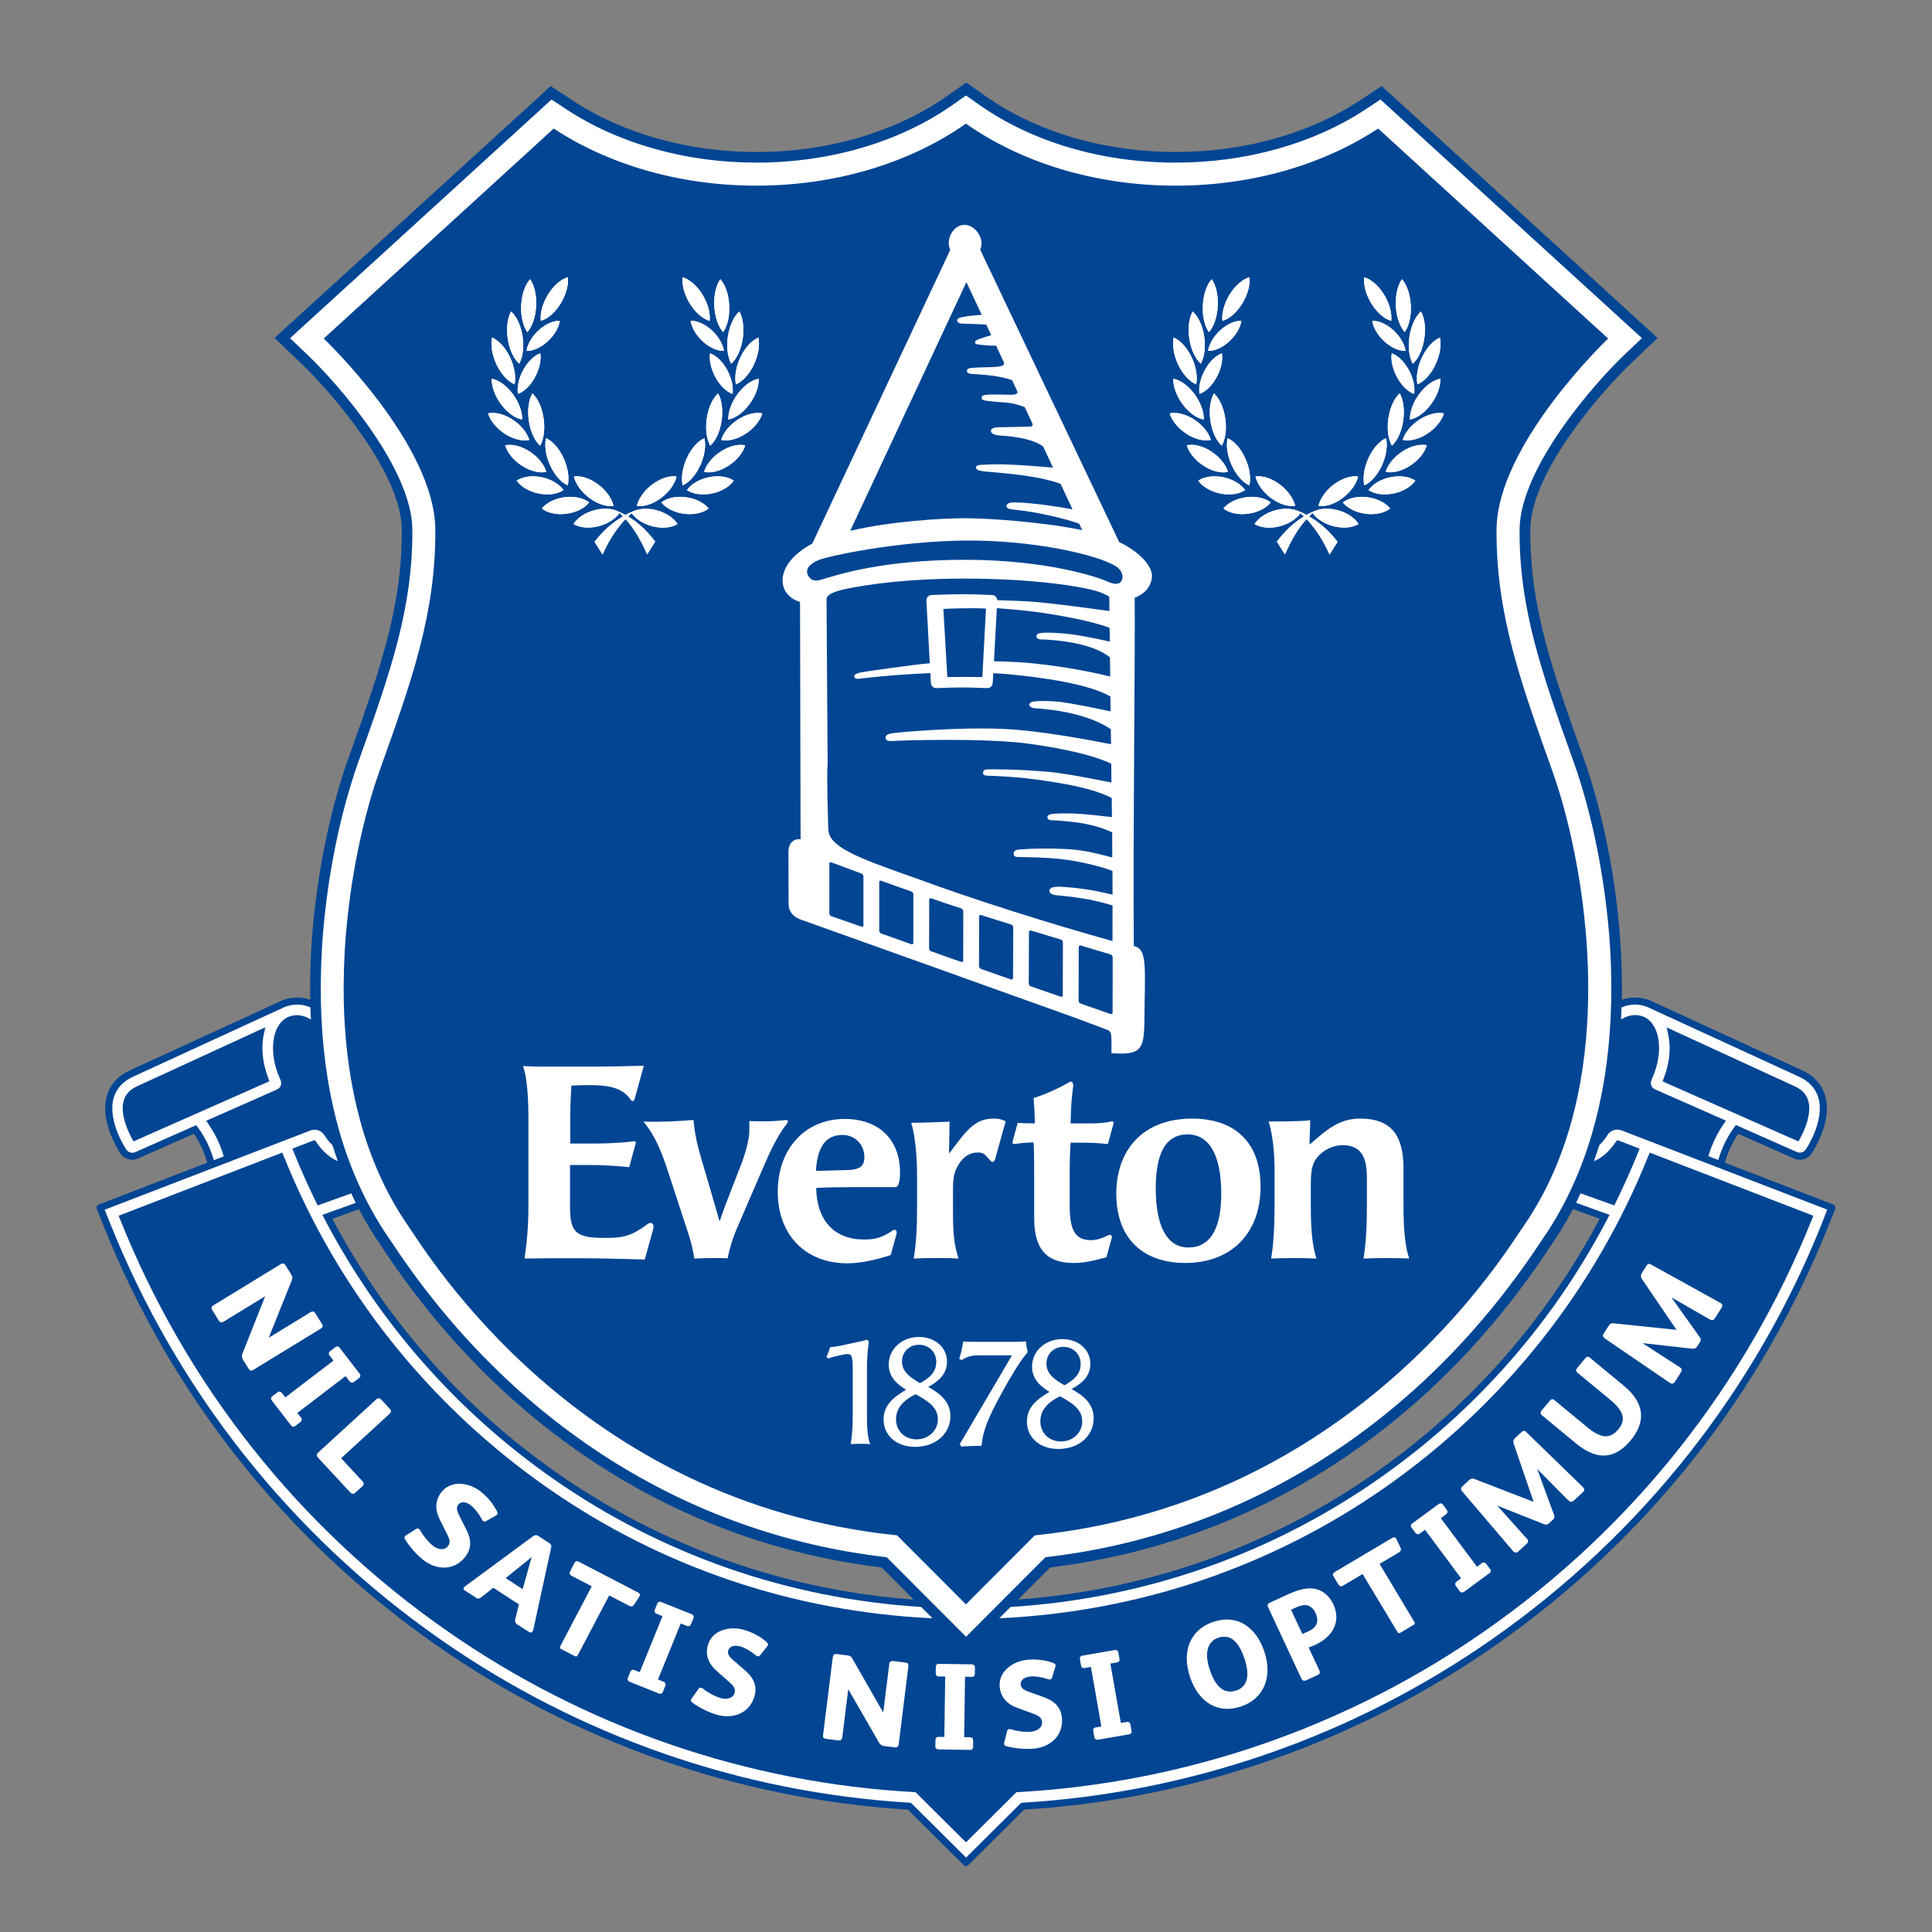 <?xml version="1.0" encoding="utf-8"?>
<!-- Generator: Adobe Illustrator 24.0.2, SVG Export Plug-In . SVG Version: 6.00 Build 0)  -->
<svg version="1.1" id="Layer_1" xmlns="http://www.w3.org/2000/svg" xmlns:xlink="http://www.w3.org/1999/xlink" x="0px" y="0px"
	 viewBox="0 0 283.46 283.46" style="enable-background:new 0 0 283.46 283.46;" xml:space="preserve">
<rect x="0" y="0" width="283.46" height="283.46" fill="#808080" stroke="none"/>
<style type="text/css">
	.st0{fill:#014593;}
	.st1{fill:#FFFFFF;}
</style>
<g>
	<path class="st0" d="M269.25,176.99c-0.05-0.12-0.16-0.22-0.29-0.27l-15.89-6.13c0.3-1.09,0.87-2.65,1.96-4.24l8.2,3.63
		c0.27,0.12,0.55,0.18,0.84,0.18c0.75,0,1.44-0.4,1.8-1.04c0.23-0.35,0.86-1.37,1.38-2.72c0.83-2.13,1.01-4.03,0.53-5.65
		c-0.49-1.67-1.69-2.97-3.46-3.75l-21.87-10.05c-0.04-0.02-0.09-0.04-0.14-0.07l-0.03-0.02c-0.82-0.36-2.41-0.83-4.33-0.18
		c0.01-0.67,0.02-1.35,0.02-2.03c-0.01-1.73-0.06-3.52-0.16-5.29c-0.11-1.84-0.27-3.73-0.47-5.61c-1.23-11.14-3.83-19.26-4.89-22.23
		l-0.35-0.99c-4.28-12.01-7.66-21.49-7.58-32.83c0.06-8.54,10.73-20.55,14.84-24.46l3.84-3.65l-40.48-36.96l-3.19,2.1
		c-7.41,4.88-17,7.57-27,7.57c-10.49,0-20.42-2.91-27.95-8.21l-2.82-1.98l-2.82,1.98c-7.53,5.29-17.46,8.21-27.95,8.21
		c-10,0-19.59-2.69-27-7.57l-3.19-2.1L44.19,46.02l-3.91,3.57l3.83,3.65c4.11,3.91,14.78,15.93,14.84,24.47
		c0.08,11.34-3.3,20.83-7.58,32.83l-0.35,0.99c-1.06,2.97-3.66,11.09-4.89,22.23c-0.21,1.88-0.37,3.77-0.47,5.61
		c-0.1,1.78-0.16,3.56-0.16,5.29c0,0.68,0,1.35,0.02,2.02c-1.92-0.64-3.5-0.17-4.32,0.18l-0.03,0.02c-0.05,0.02-0.1,0.05-0.14,0.07
		L19.15,157c-1.77,0.78-2.97,2.07-3.46,3.75c-0.48,1.62-0.3,3.52,0.53,5.65c0.53,1.35,1.15,2.37,1.38,2.72
		c0.36,0.64,1.05,1.04,1.8,1.04c0.29,0,0.57-0.06,0.84-0.18l8.2-3.63c1.09,1.59,1.66,3.14,1.96,4.24l-15.89,6.13
		c-0.13,0.05-0.23,0.15-0.29,0.27c-0.05,0.13-0.06,0.27-0.01,0.4l0.96,2.4c9.93,24.9,26.81,46.18,48.8,61.55
		c20.43,14.29,44.36,22.64,69.22,24.16l8.18,8.13c0.1,0.1,0.23,0.15,0.36,0.15c0.13,0,0.26-0.05,0.36-0.15l8.18-8.13h0
		c24.86-1.53,48.79-9.88,69.22-24.16c21.99-15.37,38.87-36.65,48.8-61.55l0.96-2.4C269.31,177.26,269.3,177.12,269.25,176.99z
		 M81.78,216.15c-13.9-9.71-25.16-22.48-33.02-37.33l3.91-1.41c0.12,0.24,0.24,0.48,0.37,0.71c0.87,1.6,1.84,3.16,2.86,4.64
		c0.11,0.15,0.25,0.36,0.42,0.63l0.07,0.11c17.59,26.44,43.49,42.94,72.95,46.47l4.71,4.72C115.22,233.3,97.28,226.97,81.78,216.15z
		 M201.69,216.15c-15.51,10.82-33.46,17.16-52.31,18.53l4.72-4.72c29.46-3.53,55.37-20.02,72.95-46.47l0.07-0.11
		c0.17-0.26,0.32-0.47,0.42-0.63c1.03-1.48,1.99-3.04,2.86-4.63c0.13-0.24,0.25-0.48,0.38-0.72l3.92,1.41
		C226.85,193.67,215.59,206.44,201.69,216.15z"/>
	<g>
		<path class="st1" d="M267.34,179.41c-9.86,24.71-26.61,45.84-48.43,61.09c-20.33,14.21-44.15,22.51-68.89,23.99
			c-0.13,0.01-0.24,0.06-0.33,0.15l-7.95,7.9l-7.95-7.9c-0.09-0.09-0.21-0.14-0.33-0.15c-24.74-1.48-48.56-9.78-68.89-23.99
			c-21.83-15.25-38.58-36.38-48.44-61.09l-0.77-1.92l30.14-11.61c0.8-0.31,1.62-0.04,2.08,0.65l0.03,0.05
			c0.19,0.31,0.61,0.9,1.16,1.42c0.25,0.8,0.52,1.58,0.8,2.35c-1.56-0.59-2.7-2.09-3.14-2.76l-0.1-0.16l0,0
			c-0.05-0.07-0.14-0.12-0.23-0.12c-0.04,0-0.07,0.01-0.11,0.02l0,0l-2.13,0.83l-0.96,0.37l0.18,0.44c0.07,0.17,0.14,0.33,0.2,0.5
			c0.89,2.19,1.85,4.34,2.88,6.46c0.15,0.31,0.3,0.62,0.45,0.93l0.98-0.35l3.94-1.42c0.22,0.47,0.45,0.93,0.67,1.39l-3.92,1.41
			l-0.98,0.35c0.16,0.31,0.32,0.61,0.48,0.92c7.94,15.05,19.33,27.99,33.4,37.82c15.97,11.15,34.52,17.58,53.98,18.79l1.66,1.66
			c-20.39-0.94-39.85-7.51-56.54-19.17c-17.41-12.17-30.79-29.01-38.68-48.71l-0.18-0.44l-24.01,9.26l0.18,0.45
			c9.74,24.43,26.3,45.31,47.88,60.38c20.32,14.21,44.13,22.42,68.86,23.75l7.05,7.01l0.35,0.34l7.4-7.35
			c24.74-1.33,48.54-9.54,68.86-23.75c21.58-15.08,38.13-35.96,47.88-60.38l0.18-0.45l-24.01-9.26l-0.18,0.44
			c-7.89,19.7-21.27,36.54-38.68,48.71c-16.7,11.66-36.17,18.23-56.57,19.17l1.66-1.66c19.47-1.2,38.02-7.63,54-18.79
			c14.08-9.83,25.47-22.77,33.4-37.82c0.16-0.31,0.32-0.61,0.48-0.92l-0.98-0.35l-3.93-1.42c0.23-0.46,0.46-0.93,0.67-1.39
			l3.96,1.43l0.98,0.35c0.15-0.31,0.3-0.62,0.45-0.93c1.02-2.12,1.99-4.27,2.88-6.46c0.07-0.17,0.14-0.33,0.2-0.5l0.18-0.44
			l-0.96-0.37l-2.13-0.83h0c-0.03-0.01-0.07-0.02-0.11-0.02c-0.1,0-0.18,0.05-0.23,0.12l0,0l-0.11,0.16
			c-0.44,0.67-1.58,2.18-3.16,2.76c0.28-0.77,0.54-1.55,0.79-2.34c0.56-0.53,0.99-1.13,1.18-1.45l0.03-0.05
			c0.46-0.69,1.28-0.96,2.08-0.65l30.14,11.61L267.34,179.41z"/>
		<g>
			<g>
				<path class="st1" d="M107.63,243.62l1.73,1.5c1.19,1.04,1.79,2.24,1.32,3.81c-0.76,2.49-3.2,3.35-5.59,2.63
					c-1.13-0.34-2.44-0.98-3.45-1.71c-0.25-0.17-0.3-0.32-0.26-0.47c0.03-0.09,0.09-0.18,0.16-0.27l0.9-1.26
					c0.1-0.16,0.24-0.29,0.47-0.22c0.09,0.03,0.17,0.07,0.27,0.16c0.75,0.59,1.67,1.08,2.56,1.35c0.73,0.22,1.77,0.11,2.03-0.73
					c0.2-0.66-0.22-1.14-0.69-1.55l-2.01-1.77c-1.11-0.98-1.64-2.3-1.2-3.76c0.67-2.22,3.28-2.8,5.32-2.19
					c1.25,0.38,2.27,0.92,3.22,1.72c0.24,0.2,0.31,0.36,0.26,0.51c-0.02,0.07-0.08,0.15-0.15,0.24l-0.95,1.19
					c-0.16,0.2-0.29,0.25-0.44,0.21c-0.09-0.03-0.18-0.09-0.29-0.18c-0.62-0.53-1.49-1.05-2.2-1.26c-0.7-0.21-1.56-0.18-1.81,0.63
					C106.66,242.74,107.25,243.3,107.63,243.62z"/>
				<path class="st1" d="M97.38,246.76c0.27,0.11,0.32,0.36,0.23,0.6l-0.36,0.89c-0.08,0.2-0.29,0.33-0.53,0.24l-4.34-1.74
					c-0.25-0.1-0.35-0.35-0.27-0.54l0.37-0.91c0.12-0.3,0.35-0.37,0.6-0.27l0.78,0.31l3.34-8.22l-0.89-0.36
					c-0.27-0.11-0.32-0.36-0.23-0.6l0.36-0.89c0.08-0.2,0.29-0.33,0.53-0.24l4.52,1.81c0.25,0.1,0.35,0.35,0.27,0.54l-0.37,0.91
					c-0.12,0.3-0.35,0.37-0.6,0.27l-0.91-0.37l-3.34,8.22L97.38,246.76z"/>
				<path class="st1" d="M83.87,231.21c-0.32-0.17-0.37-0.39-0.2-0.71l0.62-1.19c0.14-0.27,0.36-0.33,0.65-0.17l7.85,4.08l0.82,0.43
					c0.29,0.15,0.34,0.34,0.23,0.55c-0.01,0.02-0.02,0.03-0.03,0.06l-0.8,1.2c-0.2,0.3-0.45,0.28-0.79,0.1l-2.84-1.48l-4.54,8.64
					c-0.19,0.35-0.27,0.39-0.59,0.22L82.43,242c-0.34-0.18-0.35-0.24-0.17-0.58l4.56-8.68L83.87,231.21z"/>
				<path class="st1" d="M80.55,226.37l-1.57-1.02c-0.29-0.19-0.53-0.13-0.77,0.04l-10,7.37c-0.07,0.04-0.11,0.1-0.15,0.16
					c-0.09,0.14-0.08,0.29,0.08,0.4l1.74,1.12c0.27,0.18,0.51,0.09,0.7-0.07l1.8-1.42l0.53,0.35l2.68,1.74l0.55,0.35l-0.54,2.15
					c-0.08,0.32-0.05,0.57,0.32,0.81l1.71,1.1c0.21,0.14,0.4,0.09,0.52-0.1c0.04-0.06,0.07-0.15,0.1-0.26l2.62-12.05
					C80.94,226.81,80.86,226.57,80.55,226.37z M77.69,229.55l-1,3.61l-2.5-1.62l2.91-2.35c0.32-0.25,0.61-0.49,0.86-0.72l0.03,0.02
					C77.9,228.8,77.8,229.15,77.69,229.55z"/>
				<path class="st1" d="M65.66,225.22l-1.19-2.4c-0.66-1.32-0.64-2.75,0.32-3.93c1.46-1.8,4.1-1.36,5.76-0.03
					c1.02,0.82,1.75,1.71,2.33,2.8c0.15,0.28,0.15,0.45,0.05,0.57c-0.05,0.06-0.13,0.1-0.23,0.16l-1.33,0.75
					c-0.22,0.13-0.36,0.13-0.49,0.03c-0.07-0.06-0.13-0.15-0.2-0.28c-0.37-0.72-0.98-1.53-1.56-2c-0.57-0.46-1.37-0.76-1.91-0.1
					c-0.37,0.45-0.03,1.19,0.2,1.63l1.03,2.04c0.71,1.4,0.81,2.74-0.23,4.02c-1.65,2.03-4.24,1.9-6.18,0.34
					c-0.92-0.74-1.89-1.82-2.55-2.89c-0.17-0.25-0.16-0.41-0.06-0.54c0.06-0.07,0.15-0.13,0.25-0.19l1.31-0.83
					c0.16-0.11,0.33-0.18,0.51-0.03c0.07,0.06,0.13,0.13,0.19,0.25c0.48,0.82,1.13,1.63,1.85,2.21c0.59,0.48,1.6,0.77,2.16,0.08
					C66.15,226.38,65.94,225.77,65.66,225.22z"/>
			</g>
			<g>
				<path class="st1" d="M53.2,217.34c0.23,0.25,0.2,0.51-0.04,0.73L52.14,219c-0.29,0.27-0.55,0.18-0.76-0.04l-4.69-5.06
					c-0.26-0.28-0.33-0.49,0.03-0.82l8.49-7.77c0.24-0.22,0.49-0.22,0.72,0.03l1.24,1.34c0.27,0.29,0.28,0.49-0.03,0.77l-7.09,6.5
					L53.2,217.34z"/>
				<path class="st1" d="M44.18,208.02c0.18,0.23,0.09,0.48-0.11,0.63l-0.76,0.58c-0.17,0.13-0.42,0.14-0.58-0.06l-2.85-3.69
					c-0.17-0.22-0.12-0.48,0.04-0.6l0.78-0.59c0.26-0.2,0.49-0.14,0.65,0.07l0.51,0.66l7.07-5.4l-0.59-0.76
					c-0.18-0.23-0.09-0.48,0.11-0.63l0.77-0.59c0.17-0.13,0.42-0.14,0.58,0.06l2.97,3.85c0.17,0.22,0.12,0.48-0.04,0.6l-0.78,0.59
					c-0.26,0.2-0.49,0.14-0.65-0.07l-0.6-0.77l-7.07,5.4L44.18,208.02z"/>
				<path class="st1" d="M38.86,190.21l-6.03,3.69c-0.34,0.21-0.56,0.13-0.75-0.18l-0.89-1.43c-0.22-0.35-0.24-0.56,0.13-0.78
					l9.83-6.01c0.4-0.25,0.6-0.11,0.79,0.22l0.8,1.29c0.19,0.31,0.19,0.52,0.07,0.83l-3.36,8.38l0.02,0.03l6.08-3.72
					c0.34-0.21,0.55-0.11,0.75,0.2l0.93,1.5c0.25,0.4,0.05,0.56-0.21,0.73l-9.8,5.99c-0.4,0.25-0.59,0.13-0.76-0.15l-0.81-1.31
					c-0.17-0.28-0.21-0.57-0.08-0.89l3.31-8.35L38.86,190.21z"/>
			</g>
			<g>
				<path class="st1" d="M142.35,254.89c0.29,0.01,0.43,0.22,0.43,0.48l-0.01,0.96c0,0.22-0.15,0.41-0.41,0.41l-4.68-0.07
					c-0.27,0-0.45-0.21-0.45-0.4l0.02-0.98c0.01-0.33,0.19-0.47,0.46-0.46l0.84,0.01l0.13-8.86l-0.96-0.01
					c-0.29,0-0.43-0.22-0.43-0.48l0.01-0.96c0-0.22,0.15-0.41,0.41-0.41l4.88,0.07c0.27,0,0.45,0.21,0.45,0.4l-0.01,0.98
					c0,0.33-0.19,0.47-0.46,0.46l-0.98-0.02l-0.13,8.86L142.35,254.89z"/>
				<path class="st1" d="M133.27,244.53l-1.41,11.35c-0.06,0.47-0.27,0.53-0.59,0.49l-1.54-0.19c-0.33-0.04-0.58-0.2-0.75-0.49
					l-4.49-7.79l-0.04,0l-0.87,6.98c-0.05,0.39-0.25,0.52-0.61,0.47l-1.68-0.21c-0.42-0.05-0.59-0.16-0.53-0.59l1.42-11.38
					c0.06-0.47,0.29-0.53,0.67-0.48l1.52,0.19c0.36,0.05,0.53,0.17,0.69,0.47l4.49,7.85l0.04,0l0.88-7.04
					c0.05-0.39,0.26-0.5,0.62-0.45l1.75,0.22C133.3,243.97,133.3,244.23,133.27,244.53z"/>
				<path class="st1" d="M149.76,247.21c0.05,0.58,0.8,0.88,1.27,1.04l2.16,0.77c1.49,0.54,2.49,1.44,2.62,3.08
					c0.21,2.6-1.76,4.28-4.24,4.47c-1.18,0.09-2.63-0.03-3.84-0.35c-0.3-0.07-0.4-0.19-0.41-0.35c-0.01-0.09,0.02-0.2,0.05-0.31
					l0.37-1.5c0.04-0.18,0.12-0.35,0.35-0.37c0.09-0.01,0.18,0,0.31,0.05c0.92,0.27,1.95,0.41,2.87,0.33
					c0.76-0.06,1.69-0.53,1.62-1.42c-0.05-0.68-0.63-0.98-1.21-1.19l-2.52-0.92c-1.39-0.51-2.37-1.56-2.49-3.07
					c-0.18-2.31,2.03-3.79,4.15-3.96c1.31-0.1,2.45,0.04,3.63,0.44c0.3,0.1,0.42,0.22,0.43,0.38c0.01,0.07-0.02,0.16-0.05,0.28
					l-0.45,1.45c-0.07,0.24-0.17,0.34-0.34,0.35c-0.09,0.01-0.2-0.02-0.33-0.06c-0.77-0.27-1.77-0.44-2.51-0.38
					C150.48,246.03,149.69,246.36,149.76,247.21z"/>
				<path class="st1" d="M164.45,252.79l0.9-0.15c0.29-0.05,0.47,0.14,0.51,0.39l0.16,0.94c0.04,0.21-0.07,0.44-0.32,0.48l-4.61,0.8
					c-0.27,0.05-0.48-0.12-0.52-0.31l-0.17-0.96c-0.06-0.32,0.1-0.49,0.37-0.54l0.82-0.14l-1.53-8.73l-0.95,0.16
					c-0.29,0.05-0.47-0.14-0.51-0.39l-0.16-0.94c-0.04-0.21,0.07-0.43,0.32-0.48l4.8-0.83c0.27-0.05,0.48,0.12,0.52,0.32l0.17,0.96
					c0.06,0.32-0.1,0.49-0.37,0.54l-0.97,0.17L164.45,252.79z"/>
			</g>
			<g>
				<path class="st1" d="M185.49,242.28c-1.18-3.48-3.89-5.53-7.49-4.32c-3.43,1.15-4.65,4.42-3.4,8.09
					c1.25,3.69,4.03,5.48,7.49,4.32C185.33,249.29,186.8,246.14,185.49,242.28z M181.39,248.03c-1.64,0.55-2.97-0.32-3.89-3.03
					c-0.86-2.54-0.29-4.2,1.21-4.7c1.64-0.55,2.93,0.26,3.87,3.02C183.48,245.97,182.91,247.52,181.39,248.03z"/>
				<path class="st1" d="M207.43,237.83c0.21,0.34,0.2,0.43-0.12,0.62l-1.76,1.05c-0.33,0.2-0.39,0.17-0.58-0.16l-5.05-8.4
					l-2.86,1.7c-0.31,0.19-0.53,0.1-0.72-0.21l-0.69-1.15c-0.16-0.26-0.09-0.47,0.19-0.64l7.61-4.52l0.8-0.47
					c0.28-0.17,0.47-0.11,0.59,0.09c0.01,0.02,0.02,0.03,0.04,0.06l0.61,1.3c0.16,0.33,0,0.53-0.33,0.72l-2.75,1.63L207.43,237.83z"
					/>
				<path class="st1" d="M216.7,229.87l0.73-0.54c0.23-0.17,0.48-0.08,0.63,0.12l0.57,0.77c0.13,0.18,0.13,0.42-0.07,0.57
					l-3.76,2.76c-0.22,0.16-0.48,0.11-0.6-0.05l-0.58-0.79c-0.19-0.26-0.13-0.49,0.08-0.65l0.67-0.49l-5.3-7.13l-0.78,0.57
					c-0.23,0.17-0.48,0.08-0.63-0.12l-0.57-0.77c-0.13-0.17-0.13-0.42,0.07-0.57l3.92-2.88c0.22-0.16,0.48-0.11,0.6,0.05l0.58,0.79
					c0.19,0.26,0.14,0.49-0.08,0.65l-0.79,0.58L216.7,229.87z"/>
				<path class="st1" d="M222.09,211.83c-0.1-0.32-0.08-0.59,0.21-0.86l0.94-0.86c0.27-0.25,0.45-0.24,0.68-0.01l8.32,8.08
					c0.01,0.01,0.02,0.03,0.04,0.04c0.23,0.25,0.22,0.48-0.02,0.7l-1.34,1.23c-0.35,0.32-0.59,0.22-0.95-0.14l-4.38-4.43l-0.03,0.02
					l2.45,6.67c0.14,0.36-0.01,0.55-0.18,0.71l-0.49,0.45c-0.25,0.23-0.44,0.33-0.82,0.19l-6.77-2.68l-0.03,0.02l4.28,4.77
					c0.35,0.37,0.21,0.57-0.07,0.83l-1.1,1.01c-0.31,0.28-0.55,0.31-0.81,0.03c-0.01-0.01-0.02-0.03-0.04-0.04l-7.42-8.71
					c-0.28-0.33-0.23-0.57,0.02-0.8l0.96-0.88c0.31-0.28,0.53-0.29,0.88-0.14l8.54,3.3l0.03-0.03L222.09,211.83z"/>
				<path class="st1" d="M236.28,205.4l-4.84-4c-0.28-0.23-0.22-0.47-0.02-0.72l1.15-1.38c0.22-0.26,0.41-0.35,0.7-0.1l4.98,4.12
					c3.15,2.6,3.21,5.36,0.98,8.03c-2.4,2.87-5.04,2.87-8.01,0.42l-5-4.13c-0.28-0.23-0.21-0.48,0-0.73l1.15-1.38
					c0.22-0.26,0.41-0.35,0.7-0.1l4.83,3.99c2.2,1.81,3.46,1.58,4.54,0.29C238.46,208.48,238.45,207.19,236.28,205.4z"/>
				<path class="st1" d="M240.91,187.67c-0.18-0.29-0.23-0.55-0.02-0.89l0.68-1.07c0.19-0.31,0.37-0.35,0.65-0.19l10.16,5.62
					c0.02,0.01,0.03,0.02,0.05,0.03c0.29,0.18,0.35,0.41,0.17,0.68l-0.97,1.53c-0.25,0.4-0.51,0.37-0.95,0.11l-5.4-3.12l-0.02,0.03
					l4.13,5.79c0.23,0.31,0.14,0.53,0.01,0.73l-0.36,0.57c-0.18,0.29-0.34,0.43-0.74,0.39l-7.24-0.81l-0.02,0.03l5.39,3.48
					c0.43,0.27,0.35,0.5,0.15,0.82l-0.79,1.26c-0.22,0.35-0.45,0.44-0.78,0.24c-0.02-0.01-0.03-0.02-0.05-0.03l-9.46-6.46
					c-0.36-0.25-0.38-0.49-0.19-0.78l0.7-1.1c0.22-0.35,0.43-0.41,0.81-0.37l9.11,0.95l0.02-0.03L240.91,187.67z"/>
				<path class="st1" d="M195.61,235.33c-0.41-0.87-1.12-1.64-2.03-2.02c-1.27-0.53-2.74-0.25-4.66,0.63l-2.58,1.19
					c-0.38,0.17-0.45,0.33-0.26,0.74l4.84,10.37c0.18,0.39,0.42,0.42,0.72,0.29l1.65-0.76c0.38-0.18,0.42-0.39,0.29-0.67l-1.58-3.38
					c0.19-0.07,0.72-0.27,0.93-0.37C195.48,240.18,196.84,237.97,195.61,235.33z M191.98,239.34c-0.13,0.06-0.68,0.31-0.9,0.4
					l-1.66-3.56l0.81-0.37c1.24-0.57,2.21-0.38,2.79,0.86C193.57,237.85,193.22,238.77,191.98,239.34z"/>
			</g>
		</g>
		<path class="st1" d="M45.54,147.79c-0.71-0.29-1.37-0.4-1.95-0.4c-0.85,0-1.54,0.23-1.97,0.42c-0.06,0.03-0.1,0.05-0.14,0.07
			l-21.89,10.06c-1.49,0.66-2.49,1.73-2.9,3.1c-0.51,1.74-0.01,3.67,0.5,4.99c0.5,1.3,1.12,2.29,1.3,2.56
			c0.28,0.48,0.86,0.67,1.34,0.46l8.96-3.97l0.25,0.34c1.3,1.77,1.98,3.54,2.33,4.8l1.46-0.56c-0.37-1.28-1.03-2.97-2.23-4.71
			l-0.35-0.51l10.39-4.59c0.5-0.22,0.75-0.8,0.56-1.29l-0.17-0.41c-0.86-1.95-1.17-3.99-0.86-5.74c0.26-1.5,0.98-2.64,1.96-3.13
			l0.13-0.06c0.42-0.18,0.86-0.27,1.3-0.27c0.68,0,1.37,0.22,2.06,0.63C45.58,148.98,45.56,148.39,45.54,147.79z M19.59,167.46
			l-0.23-0.42c-0.56-1.02-1.79-3.59-1.2-5.58c0.28-0.95,0.95-1.65,2.05-2.13l18.72-8.61l-0.22,1.01c-0.03,0.13-0.06,0.26-0.08,0.4
			c-0.32,1.83-0.06,3.98,0.73,6.06l0.17,0.45L19.59,167.46z"/>
		<path class="st1" d="M266.78,161.04c-0.4-1.37-1.4-2.44-2.9-3.1l-21.89-10.06c-0.04-0.02-0.08-0.04-0.14-0.07
			c-0.43-0.19-1.13-0.42-1.97-0.42c-0.59,0-1.25,0.11-1.97,0.41c-0.02,0.59-0.04,1.19-0.07,1.77c0.69-0.42,1.39-0.64,2.07-0.64
			c0.44,0,0.88,0.09,1.3,0.27l0.13,0.06c0.98,0.49,1.7,1.63,1.96,3.13c0.31,1.75,0,3.79-0.86,5.74l-0.17,0.41
			c-0.19,0.5,0.06,1.08,0.56,1.29l10.4,4.59l-0.35,0.51c-1.2,1.74-1.86,3.43-2.23,4.71l1.46,0.56c0.35-1.26,1.03-3.03,2.33-4.8
			l0.25-0.34l8.96,3.97c0.48,0.21,1.06,0.02,1.34-0.46c0.18-0.27,0.8-1.26,1.3-2.56C266.79,164.71,267.3,162.78,266.78,161.04z
			 M264.1,167.05l-0.23,0.42l-19.94-8.81l0.17-0.45c0.8-2.07,1.06-4.22,0.73-6.06c-0.02-0.13-0.05-0.27-0.08-0.4l-0.22-1.01
			l18.72,8.61c1.1,0.48,1.77,1.18,2.05,2.13C265.88,163.46,264.65,166.03,264.1,167.05z"/>
		<path class="st1" d="M202.54,14.6l-2.18,1.44c-7.66,5.05-17.56,7.82-27.86,7.82c-10.81,0-21.05-3.01-28.84-8.49l-1.93-1.36
			l-1.93,1.36c-7.79,5.47-18.03,8.49-28.84,8.49c-10.3,0-20.2-2.78-27.86-7.82l-2.18-1.44L45.23,47.18l-2.67,2.44l2.62,2.5
			c4.24,4.04,15.26,16.5,15.32,25.58c0.08,11.62-3.34,21.22-7.67,33.37l-0.35,0.99c-1.04,2.92-3.59,10.9-4.8,21.87
			c-0.21,1.86-0.36,3.72-0.46,5.53c-0.1,1.75-0.15,3.5-0.16,5.21c-0.05,12.68,2.43,23.68,7.36,32.7c0.85,1.55,1.78,3.06,2.78,4.49
			c0.11,0.16,0.26,0.38,0.44,0.65l0.07,0.11c17.39,26.14,42.99,42.41,72.11,45.82l0.27,0.03l11.65,11.67l11.65-11.67l0.27-0.03
			c29.12-3.41,54.73-19.68,72.11-45.82l0.07-0.11c0.18-0.27,0.33-0.49,0.44-0.66c1-1.43,1.93-2.94,2.77-4.49
			c4.93-9.02,7.4-20.02,7.36-32.7c-0.01-1.71-0.06-3.46-0.16-5.21c-0.1-1.82-0.26-3.68-0.47-5.53c-1.21-10.98-3.76-18.95-4.81-21.87
			l-0.35-0.99c-4.33-12.15-7.76-21.75-7.67-33.37c0.07-9.08,11.08-21.55,15.32-25.58l2.63-2.5L202.54,14.6z M219.57,77.68
			c-0.09,12.54,3.65,22.7,8.22,35.52c1.72,4.82,3.67,12.39,4.63,21.11c0.19,1.74,0.35,3.53,0.45,5.35c0.09,1.65,0.15,3.33,0.15,5.03
			c0.04,10.42-1.72,21.5-6.94,31.07c-0.78,1.43-1.64,2.83-2.58,4.18c-2.73,3.93-24.79,40.54-71.67,45.32l-0.16,0.17v-0.01
			l-9.95,9.97l-9.94-9.96l-0.17-0.17c-46.88-4.77-68.94-41.39-71.67-45.32c-0.94-1.35-1.8-2.75-2.58-4.18
			c-5.23-9.57-6.98-20.65-6.94-31.07c0.01-1.7,0.06-3.38,0.15-5.03c0.1-1.82,0.26-3.61,0.45-5.35c0.96-8.72,2.91-16.29,4.63-21.11
			c4.57-12.82,8.31-22.98,8.22-35.52C63.78,65.13,47.5,49.67,47.5,49.67l33.74-30.81c7.92,5.21,18.32,8.38,29.71,8.38
			c11.91,0,22.73-3.45,30.77-9.1c8.04,5.65,18.86,9.1,30.77,9.1c11.39,0,21.79-3.16,29.71-8.38l33.74,30.81
			C235.95,49.67,219.67,65.13,219.57,77.68z"/>
		<g>
			<path class="st1" d="M109.34,65.34c-0.97-0.23-2.3,0.07-3.57,0.89c-1.27,0.82-2.16,1.96-2.47,3c0.97,0.23,2.31-0.07,3.57-0.89
				C108.14,67.52,109.04,66.38,109.34,65.34z"/>
			<path class="st1" d="M104.12,47.08c0.12-1.1-0.25-2.55-1.08-3.89c-0.83-1.34-1.93-2.24-2.89-2.5c-0.12,1.1,0.25,2.55,1.08,3.89
				C102.06,45.92,103.16,46.82,104.12,47.08z"/>
			<path class="st1" d="M104.18,51.84c-0.16,0.98,0.12,2.3,0.81,3.55c0.69,1.25,1.63,2.11,2.48,2.4c0.16-0.98-0.12-2.3-0.8-3.55
				C105.98,52.99,105.04,52.13,104.18,51.84z"/>
			<path class="st1" d="M106.1,48.73c0.62-0.87,0.98-2.33,0.89-3.95c-0.08-1.63-0.6-3.03-1.3-3.81c-0.62,0.87-0.98,2.33-0.89,3.96
				C104.88,46.55,105.39,47.95,106.1,48.73z"/>
			<path class="st1" d="M107.97,56.39c0.93-0.38,1.93-1.41,2.62-2.85c0.69-1.44,0.91-2.93,0.68-4.01c-0.93,0.38-1.92,1.41-2.62,2.85
				C107.96,53.82,107.74,55.31,107.97,56.39z"/>
			<path class="st1" d="M103.15,50.13c1.02,0.92,2.17,1.39,3.06,1.34c-0.15-0.98-0.8-2.13-1.82-3.05c-1.02-0.92-2.17-1.39-3.06-1.34
				C101.48,48.06,102.13,49.21,103.15,50.13z"/>
			<path class="st1" d="M107.28,53.36c0.78-0.69,1.43-2.01,1.68-3.62c0.25-1.61,0.04-3.1-0.49-4.04c-0.78,0.69-1.43,2.02-1.68,3.62
				C106.55,50.93,106.76,52.42,107.28,53.36z"/>
			<path class="st1" d="M111.85,60.65c-0.97-0.22-2.31,0.07-3.57,0.89c-1.27,0.82-2.17,1.95-2.47,3c0.97,0.22,2.3-0.07,3.57-0.89
				C110.65,62.84,111.54,61.7,111.85,60.65z"/>
			<path class="st1" d="M109.93,59.34c0.94-1.26,1.43-2.67,1.39-3.77c-0.98,0.16-2.14,0.95-3.08,2.21
				c-0.94,1.26-1.42,2.67-1.39,3.77C107.84,61.39,108.99,60.6,109.93,59.34z"/>
			<path class="st1" d="M104.21,65.39c0.77-0.69,1.42-2.03,1.66-3.64c0.24-1.61,0.02-3.1-0.51-4.04c-0.77,0.69-1.41,2.03-1.66,3.64
				C103.46,62.96,103.68,64.46,104.21,65.39z"/>
			<path class="st1" d="M104.03,70.01c-1.44,0.29-2.63,1.02-3.25,1.89c0.85,0.58,2.19,0.8,3.63,0.51c1.44-0.29,2.63-1.02,3.24-1.89
				C106.81,69.94,105.46,69.72,104.03,70.01z"/>
			<path class="st1" d="M77.66,64.55c-0.31-1.05-1.21-2.19-2.47-3c-1.27-0.82-2.6-1.11-3.57-0.89c0.31,1.05,1.21,2.19,2.48,3
				C75.35,64.48,76.69,64.77,77.66,64.55z"/>
			<path class="st1" d="M80.16,69.23c-0.31-1.05-1.21-2.19-2.48-3c-1.27-0.82-2.6-1.11-3.57-0.89c0.31,1.05,1.2,2.19,2.47,3.01
				C77.86,69.15,79.19,69.45,80.16,69.23z"/>
			<path class="st1" d="M82.68,71.9c-0.61-0.87-1.8-1.6-3.24-1.89c-1.44-0.29-2.79-0.06-3.63,0.51c0.61,0.87,1.8,1.6,3.24,1.89
				C80.49,72.7,81.84,72.48,82.68,71.9z"/>
			<path class="st1" d="M102.73,68.31c0.67-1.45,0.87-2.95,0.62-4.02c-0.93,0.4-1.9,1.45-2.57,2.9c-0.67,1.45-0.87,2.95-0.62,4.02
				C101.09,70.81,102.06,69.76,102.73,68.31z"/>
			<path class="st1" d="M79.5,74.61c0.81,0.64,2.14,0.96,3.59,0.77c1.46-0.19,2.69-0.83,3.35-1.66c-0.81-0.64-2.14-0.96-3.6-0.77
				C81.39,73.14,80.16,73.78,79.5,74.61z"/>
			<path class="st1" d="M86.5,73.08c1.22,0.9,2.54,1.29,3.52,1.13c-0.25-1.07-1.08-2.27-2.3-3.17c-1.22-0.9-2.54-1.29-3.52-1.13
				C84.45,70.98,85.28,72.18,86.5,73.08z"/>
			<path class="st1" d="M80.11,64.29c-0.25,1.07-0.05,2.57,0.62,4.02c0.67,1.45,1.65,2.51,2.57,2.9c0.25-1.07,0.05-2.57-0.62-4.02
				C82.01,65.74,81.04,64.69,80.11,64.29z"/>
			<path class="st1" d="M82.23,44.57c0.83-1.34,1.21-2.8,1.08-3.89c-0.96,0.26-2.06,1.16-2.89,2.5c-0.83,1.34-1.2,2.8-1.08,3.89
				C80.31,46.82,81.4,45.92,82.23,44.57z"/>
			<path class="st1" d="M80.31,50.13c1.02-0.92,1.68-2.07,1.82-3.05c-0.89-0.05-2.04,0.42-3.06,1.34c-1.03,0.92-1.68,2.07-1.82,3.05
				C78.14,51.52,79.28,51.05,80.31,50.13z"/>
			<path class="st1" d="M100.37,75.38c1.46,0.19,2.78-0.14,3.6-0.77c-0.66-0.83-1.89-1.47-3.35-1.66c-1.46-0.19-2.78,0.13-3.59,0.77
				C97.68,74.55,98.91,75.19,100.37,75.38z"/>
			<path class="st1" d="M87.3,74.83c-1.43,0.36-2.59,1.15-3.17,2.05c0.87,0.54,2.22,0.7,3.65,0.34c1.38-0.35,2.51-1.09,3.1-1.95
				c0.18,0.16,0.35,0.33,0.52,0.5c-1.59,0.92-2.98,2.16-4.18,3.73c0.47,0.75,0.71,1.12,1.18,1.87c0.91-2.07,2.03-3.79,3.37-5.21
				c1.28,1.41,2.25,3.1,3.17,5.18c0.47-0.75,0.71-1.12,1.18-1.87c-1.2-1.58-2.45-2.78-3.98-3.69c0.17-0.17,0.34-0.33,0.52-0.49
				c0.6,0.85,1.72,1.59,3.09,1.94c1.43,0.36,2.78,0.2,3.65-0.34c-0.58-0.9-1.74-1.69-3.17-2.05c-1.19-0.3-2.33-0.23-3.18,0.11
				c-0.81,0.32-1.3,0.61-1.3,0.61c-0.36-0.2-0.75-0.38-1.14-0.55c-0.02-0.01-0.05-0.02-0.07-0.03c-0.01,0-0.02-0.01-0.03-0.01
				c0,0,0,0,0,0C89.68,74.6,88.52,74.52,87.3,74.83z"/>
			<path class="st1" d="M75.49,56.39c0.23-1.08,0.01-2.57-0.68-4.01c-0.69-1.44-1.69-2.47-2.62-2.85c-0.23,1.07-0.01,2.57,0.68,4.01
				C73.57,54.97,74.56,56.01,75.49,56.39z"/>
			<path class="st1" d="M96.96,73.08c1.22-0.9,2.05-2.1,2.3-3.17c-0.98-0.16-2.3,0.23-3.52,1.13c-1.22,0.9-2.05,2.1-2.3,3.17
				C94.43,74.37,95.74,73.99,96.96,73.08z"/>
			<path class="st1" d="M79.25,65.39c0.53-0.93,0.75-2.43,0.51-4.04c-0.24-1.61-0.88-2.94-1.65-3.64c-0.53,0.93-0.75,2.43-0.51,4.04
				C77.83,63.36,78.48,64.7,79.25,65.39z"/>
			<path class="st1" d="M72.14,55.57c-0.04,1.1,0.45,2.52,1.39,3.77c0.94,1.25,2.1,2.05,3.08,2.21c0.04-1.11-0.45-2.52-1.39-3.77
				C74.28,56.53,73.12,55.73,72.14,55.57z"/>
			<path class="st1" d="M78.47,55.39c0.69-1.25,0.96-2.57,0.8-3.55c-0.85,0.29-1.79,1.15-2.48,2.4c-0.69,1.25-0.96,2.57-0.8,3.55
				C76.84,57.5,77.78,56.64,78.47,55.39z"/>
			<path class="st1" d="M78.66,44.92c0.09-1.63-0.27-3.09-0.89-3.96c-0.7,0.78-1.22,2.18-1.3,3.81c-0.09,1.63,0.28,3.09,0.89,3.95
				C78.07,47.95,78.58,46.55,78.66,44.92z"/>
			<path class="st1" d="M76.18,53.36c0.53-0.94,0.74-2.43,0.49-4.04c-0.25-1.61-0.9-2.94-1.68-3.62c-0.52,0.94-0.74,2.43-0.48,4.04
				C74.75,51.35,75.4,52.67,76.18,53.36z"/>
			<path class="st1" d="M106.87,68.34c-1.27,0.81-2.6,1.11-3.57,0.89c0.31-1.05,1.2-2.19,2.47-3c1.27-0.82,2.6-1.11,3.57-0.89
				C109.04,66.38,108.14,67.52,106.87,68.34z"/>
			<path class="st1" d="M107.66,70.52c-0.61,0.87-1.8,1.6-3.24,1.89c-1.44,0.29-2.78,0.06-3.63-0.51c0.61-0.87,1.8-1.6,3.25-1.89
				C105.46,69.72,106.81,69.94,107.66,70.52z"/>
			<path class="st1" d="M107.47,57.79c-0.85-0.28-1.79-1.15-2.48-2.4c-0.69-1.25-0.96-2.57-0.81-3.55c0.85,0.29,1.79,1.15,2.49,2.4
				C107.36,55.49,107.63,56.81,107.47,57.79z"/>
			<path class="st1" d="M108.24,57.78c0.94-1.26,2.09-2.05,3.08-2.21c0.03,1.1-0.45,2.52-1.39,3.77c-0.94,1.25-2.09,2.05-3.07,2.21
				C106.82,60.45,107.31,59.04,108.24,57.78z"/>
			<path class="st1" d="M105.36,57.72c0.53,0.93,0.75,2.43,0.51,4.04c-0.24,1.61-0.88,2.94-1.66,3.64
				c-0.53-0.93-0.75-2.43-0.51-4.04C103.94,59.74,104.58,58.41,105.36,57.72z"/>
			<path class="st1" d="M105.81,64.55c0.31-1.05,1.21-2.19,2.47-3c1.27-0.82,2.6-1.11,3.57-0.89c-0.31,1.05-1.21,2.19-2.47,3
				C108.11,64.48,106.78,64.77,105.81,64.55z"/>
			<path class="st1" d="M111.27,49.53c0.23,1.07,0.01,2.57-0.68,4.01c-0.69,1.44-1.68,2.47-2.62,2.85
				c-0.23-1.08-0.01-2.57,0.68-4.01C109.34,50.94,110.33,49.91,111.27,49.53z"/>
			<path class="st1" d="M108.48,45.7c0.53,0.94,0.74,2.43,0.49,4.04c-0.25,1.61-0.9,2.94-1.68,3.62c-0.53-0.94-0.73-2.43-0.48-4.04
				C107.05,47.71,107.7,46.38,108.48,45.7z"/>
			<path class="st1" d="M105.69,40.96c0.7,0.78,1.22,2.18,1.3,3.81c0.09,1.63-0.27,3.09-0.89,3.95c-0.7-0.78-1.21-2.18-1.3-3.81
				C104.71,43.29,105.07,41.83,105.69,40.96z"/>
			<path class="st1" d="M106.21,51.47c-0.89,0.05-2.03-0.42-3.06-1.34c-1.02-0.92-1.67-2.07-1.82-3.05
				c0.89-0.05,2.03,0.42,3.06,1.34C105.41,49.34,106.07,50.49,106.21,51.47z"/>
			<path class="st1" d="M100.15,40.68c0.96,0.26,2.06,1.16,2.89,2.5c0.83,1.34,1.21,2.8,1.08,3.89c-0.96-0.26-2.06-1.16-2.89-2.5
				C100.4,43.23,100.02,41.78,100.15,40.68z"/>
			<path class="st1" d="M100.78,67.19c0.67-1.45,1.65-2.51,2.57-2.9c0.25,1.07,0.05,2.57-0.62,4.02c-0.67,1.45-1.65,2.51-2.57,2.9
				C99.91,70.14,100.11,68.64,100.78,67.19z"/>
			<path class="st1" d="M100.62,72.95c1.45,0.19,2.69,0.83,3.35,1.66c-0.81,0.64-2.14,0.96-3.6,0.77c-1.45-0.19-2.68-0.83-3.34-1.66
				C97.83,73.08,99.16,72.76,100.62,72.95z"/>
			<path class="st1" d="M95.75,71.05c1.22-0.9,2.54-1.29,3.52-1.13c-0.25,1.07-1.08,2.27-2.3,3.17c-1.22,0.9-2.53,1.29-3.52,1.13
				C93.69,73.15,94.53,71.95,95.75,71.05z"/>
			<path class="st1" d="M90.56,74.97c0.02,0.01,0.04,0.02,0.07,0.03c0.4,0.17,0.78,0.35,1.14,0.55c0,0,0.49-0.29,1.3-0.61
				c0.85-0.34,1.98-0.41,3.18-0.11c1.43,0.36,2.59,1.15,3.17,2.05c-0.87,0.54-2.22,0.7-3.65,0.34c-1.37-0.34-2.49-1.08-3.09-1.94
				c-0.18,0.16-0.35,0.32-0.52,0.49c1.53,0.91,2.77,2.11,3.98,3.69c-0.47,0.75-0.71,1.12-1.18,1.87c-0.92-2.08-1.89-3.77-3.17-5.18
				c-1.34,1.42-2.46,3.14-3.37,5.21c-0.47-0.75-0.71-1.12-1.18-1.87c1.2-1.57,2.58-2.81,4.18-3.73c-0.17-0.17-0.34-0.34-0.52-0.5
				c-0.6,0.86-1.72,1.61-3.1,1.95c-1.43,0.36-2.78,0.2-3.65-0.34c0.58-0.9,1.74-1.69,3.17-2.05c1.22-0.31,2.38-0.23,3.24,0.13
				c0,0,0,0,0,0C90.54,74.96,90.55,74.96,90.56,74.97z"/>
			<path class="st1" d="M87.72,71.05c1.22,0.9,2.05,2.1,2.3,3.17c-0.98,0.16-2.29-0.23-3.52-1.13c-1.22-0.9-2.05-2.1-2.3-3.17
				C85.18,69.76,86.49,70.15,87.72,71.05z"/>
			<path class="st1" d="M86.44,73.72c-0.66,0.83-1.89,1.47-3.35,1.66c-1.46,0.19-2.78-0.14-3.59-0.77c0.66-0.83,1.89-1.47,3.34-1.66
				C84.3,72.76,85.63,73.08,86.44,73.72z"/>
			<path class="st1" d="M83.3,71.21c-0.92-0.4-1.9-1.45-2.57-2.9c-0.67-1.45-0.87-2.95-0.62-4.02c0.93,0.4,1.9,1.45,2.57,2.9
				C83.35,68.64,83.55,70.14,83.3,71.21z"/>
			<path class="st1" d="M80.43,43.18c0.83-1.34,1.93-2.24,2.89-2.5c0.12,1.1-0.25,2.55-1.08,3.89c-0.83,1.34-1.93,2.24-2.89,2.5
				C79.22,45.98,79.59,44.52,80.43,43.18z"/>
			<path class="st1" d="M79.07,48.42c1.02-0.92,2.17-1.39,3.06-1.34c-0.14,0.98-0.8,2.13-1.82,3.05c-1.02,0.92-2.17,1.39-3.06,1.34
				C77.39,50.49,78.05,49.34,79.07,48.42z"/>
			<path class="st1" d="M75.99,57.79c-0.16-0.98,0.12-2.3,0.8-3.55c0.69-1.25,1.63-2.11,2.48-2.4c0.16,0.98-0.12,2.3-0.8,3.55
				C77.78,56.64,76.84,57.5,75.99,57.79z"/>
			<path class="st1" d="M76.61,61.55c-0.98-0.16-2.14-0.96-3.08-2.21c-0.94-1.26-1.42-2.67-1.39-3.77c0.98,0.16,2.14,0.95,3.08,2.21
				C76.15,59.04,76.64,60.45,76.61,61.55z"/>
			<path class="st1" d="M78.1,57.72c0.77,0.69,1.42,2.03,1.65,3.64c0.24,1.61,0.02,3.11-0.51,4.04c-0.77-0.69-1.42-2.03-1.66-3.64
				C77.35,60.15,77.57,58.65,78.1,57.72z"/>
			<path class="st1" d="M76.47,44.78c0.08-1.63,0.6-3.03,1.3-3.81c0.62,0.87,0.98,2.33,0.89,3.96c-0.08,1.63-0.59,3.03-1.3,3.81
				C76.75,47.86,76.39,46.4,76.47,44.78z"/>
			<path class="st1" d="M74.98,45.7c0.78,0.69,1.43,2.02,1.68,3.62c0.25,1.61,0.04,3.1-0.49,4.04c-0.78-0.69-1.43-2.01-1.68-3.62
				C74.25,48.13,74.46,46.63,74.98,45.7z"/>
			<path class="st1" d="M72.2,49.53c0.93,0.38,1.92,1.41,2.62,2.85c0.69,1.44,0.91,2.93,0.68,4.01c-0.93-0.38-1.92-1.41-2.62-2.85
				C72.18,52.1,71.96,50.6,72.2,49.53z"/>
			<path class="st1" d="M71.61,60.65c0.97-0.22,2.31,0.07,3.57,0.89c1.27,0.82,2.16,1.95,2.47,3c-0.97,0.22-2.3-0.07-3.57-0.89
				C72.82,62.84,71.92,61.7,71.61,60.65z"/>
			<path class="st1" d="M74.12,65.34c0.97-0.23,2.3,0.07,3.57,0.89c1.27,0.82,2.16,1.96,2.48,3c-0.97,0.23-2.31-0.07-3.57-0.89
				C75.32,67.52,74.43,66.38,74.12,65.34z"/>
			<path class="st1" d="M75.81,70.52c0.85-0.58,2.19-0.8,3.63-0.51c1.44,0.29,2.63,1.02,3.24,1.89c-0.85,0.58-2.19,0.8-3.63,0.51
				C77.6,72.12,76.42,71.39,75.81,70.52z"/>
		</g>
		<g>
			<path class="st1" d="M127.49,211.87c-0.24-0.01-0.72-0.04-1.22-0.04c-0.37,0-0.79,0.01-1.29,0.04l-0.16,0.01l0.02-0.16
				c0.18-1.19,0.27-2.43,0.27-3.8v-7.08c0-1.95-0.17-2.17-0.81-2.17c-0.18,0-0.45,0.04-0.79,0.12l-1.11,0.25
				c-0.33,0.08-0.55,0.16-0.78,0.25l-0.07,0.03l-0.31-0.23l0.05-0.1c0.15-0.29,0.36-0.8,0.47-1.24l0.02-0.09l0.09-0.01
				c0.57-0.06,0.95-0.1,1.62-0.25l2.34-0.5c0.43-0.08,0.9-0.21,1.31-0.33l0.07-0.02l0.27,0.26l-0.01,0.06
				c-0.19,1.3-0.27,2.77-0.27,3.66v7.62c0,1.54,0.14,2.77,0.41,3.55l0.06,0.18L127.49,211.87z"/>
			<path class="st1" d="M144.02,212.01l-0.01,0.12l-0.11,0c-0.02,0-1.76,0.02-2.79,0.1l-0.09,0.01l-0.19-0.39l7.65-13h-4.79
				c-0.75,0-1.71,0.08-2.51,0.66l-0.06,0.04l-0.39-0.16l0.04-0.12c0.25-0.7,0.46-1.87,0.54-2.34l0.02-0.11l0.12,0.01
				c0.56,0.04,1.14,0.04,1.77,0.04h5.49c0.71,0,1.04,0,1.68-0.06l0.13-0.01l0.01,0.13c0.02,0.21,0.16,1.17,0.24,1.39l0.02,0.07
				l-0.05,0.06c-1.17,1.32-2.58,3.77-3.8,5.99C144.96,208.03,144.2,210.01,144.02,212.01z"/>
			<path class="st1" d="M136.19,203.49c1.42-0.8,2.75-1.78,2.75-3.72c0-2.09-1.74-3.61-4.14-3.61c-2.47,0-4.41,1.77-4.41,4.03
				c0,1.87,1.26,2.93,2.55,3.71c-2.04,1.2-3.3,2.37-3.3,4.37c0,2.36,1.9,4.01,4.62,4.01c3,0,5.18-1.9,5.18-4.51
				C139.44,205.64,137.91,204.44,136.19,203.49z M132.34,199.76c0-1.41,1.07-2.46,2.5-2.46c1.45,0,2.53,1.07,2.53,2.52
				c0,1.62-1.18,2.44-2.38,3.11C133.64,202.16,132.34,201.31,132.34,199.76z M134.47,211.18c-1.75,0-3.01-1.26-3.01-2.96
				c0-1.83,1.41-2.95,2.88-3.66c2,1.09,3.26,2,3.26,3.68C137.6,209.89,136.23,211.18,134.47,211.18z"/>
			<path class="st1" d="M157.22,203.8c1.42-0.8,2.75-1.77,2.75-3.71c0-2.1-1.74-3.62-4.14-3.62c-2.47,0-4.41,1.77-4.41,4.03
				c0,1.87,1.26,2.93,2.55,3.71c-2.04,1.2-3.3,2.37-3.3,4.37c0,2.36,1.9,4.01,4.61,4.01c3,0,5.18-1.9,5.18-4.51
				C160.47,205.95,158.94,204.75,157.22,203.8z M153.53,200.07c0-1.41,1.07-2.46,2.5-2.46c1.45,0,2.52,1.07,2.52,2.52
				c0,1.62-1.18,2.44-2.38,3.11C154.83,202.47,153.53,201.63,153.53,200.07z M155.65,211.49c-1.75,0-3.01-1.26-3.01-2.97
				c0-1.83,1.41-2.95,2.88-3.66c2,1.09,3.26,2,3.26,3.68C158.78,210.21,157.42,211.49,155.65,211.49z"/>
		</g>
		<g>
			<path class="st1" d="M95.81,180.43c-0.27,0.98-1.14,4.12-1.21,4.37c-4.55-0.15-7.58-0.19-10.25-0.19c-3.37,0-5.56,0-7.39,0.04
				c0.32-2.15,0.57-4.62,0.57-7.7v-12.72c0-2.06-0.08-6-0.81-7.82c1.38,0.08,2.31,0.08,3.33,0.08h7.63c2.72,0,3.81-0.08,6.78-0.12
				c-0.54,1.94-1.11,4-1.32,4.78c-0.22,0.78-0.63,0.2-0.7,0.08c-1.26-1.82-3.69-2.03-6.01-2.03c-0.73,0-1.58,0.04-2.6,0.08
				c-0.04,0.69-0.16,2.63-0.16,4.37v4.13h3.37c2.47,0,4.96-0.18,5.92-0.33c0.41-0.06,0.32,0.28,0.32,0.28
				c-0.3,1.09-0.71,2.56-0.97,3.51c-2.6-0.24-4.02-0.31-5.8-0.31h-2.88v5.75c0,3.73,0.41,4.94,4.83,4.94c2.52,0,3.86,0.01,6.57-2.05
				C95.5,179.24,96.09,179.45,95.81,180.43z"/>
			<path class="st1" d="M108.01,180.48c-0.61,1.46-0.9,2.52-1.26,4.14c-0.41-0.04-1.34-0.04-2.28-0.04c-0.81,0-1.83,0.04-2.6,0.08
				c-0.28-1.79-0.61-2.92-1.22-4.71l-2.68-8.2c-0.81-2.44-1.79-5.12-3.58-7.19c2.69,0.08,4.8-0.04,7.36-0.24
				c0.16,1.99,0.61,3.9,1.18,5.8l1.51,5.16c0.37,1.22,1.14,3.94,1.14,3.94c0.28-0.89,0.61-1.75,0.89-2.52l2.36-6.09
				c0.4-1.06,0.94-2.68,1.1-4.34c0-0.57,0.04-1.1,0-1.79c0.57,0.04,1.63,0.04,2.48,0.04c0.81,0,2.14-0.1,2.76-0.18
				c0.56-0.07,0.48,0.27,0.29,0.51c-1.4,1.78-2.52,4.18-3.58,6.66L108.01,180.48z"/>
			<path class="st1" d="M140.64,184.65c-0.66-0.04-1.98-0.08-3.25-0.08c-1.27,0-2.55,0.04-3.33,0.08c0.37-2.38,0.49-4.35,0.49-7.31
				v-4.93c0-1.97-0.17-5.5-0.86-7.68c1.56,0,3.99-0.08,5.63-0.16l-0.08,4.68l1.48-1.93c1.85-2.42,3.13-3.2,5.06-3.2
				c0.7,0,1.03,0.06,1.77,0.39c-0.58,2.08-1.19,4.28-1.54,5.55c-0.08,0.27-0.33,0.65-0.7,0.23c-0.79-0.87-0.92-1.2-1.87-1.2
				c-1.15,0-2.1,0.62-2.8,1.77c-0.58,0.94-0.82,1.72-0.82,3.69v3.33C139.82,181.41,140.07,182.89,140.64,184.65z"/>
			<path class="st1" d="M163.36,164.9c-0.16,0.57-0.63,2.27-0.82,2.96c-1.6-0.19-2.57-0.2-3.65-0.2h-1.82
				c-0.08,1.36-0.13,3.02-0.13,4.17v4.67c0,3.14,0.33,5.45,3.06,5.45c0.87,0,1.57-0.2,2.65-0.74c0.17-0.09,0.6-0.07,0.45,0.48
				c-0.25,0.91-0.48,1.74-0.77,2.78c-2.46,0.65-3.48,0.83-4.8,0.83c-3.52,0-5.8-1.53-5.8-6.57v-6.28c0-2.02,0-3.47-0.08-4.83
				c-1.08,0-2.23,0.13-2.79,0.23c-0.12,0.02-0.4-0.03-0.27-0.47c0.03-0.13,0.55-1.98,0.73-2.64c0.52,0.05,1.5,0.08,2.5,0.08
				c0-1.61-0.09-2.48-0.17-3.72c1.45-0.41,4.07-1.6,5.21-2.32c0.42-0.26,0.63,0.11,0.6,0.56c-0.04,0.48-0.32,1.84-0.38,5.48h2.86
				c0.99,0,2.1-0.04,3.14-0.29C163.22,164.49,163.45,164.57,163.36,164.9z"/>
			<path class="st1" d="M203.42,184.58c-1.33,0-2.66,0.04-3.37,0.08c0.37-2.24,0.5-4.85,0.5-7.84v-3.61c0-2.41-0.17-5.19-3.57-5.19
				c-1.21,0-2.41,0.5-3.33,1.37c-1.04,1.04-1.33,1.91-1.33,4.48v2.95c0,3.78,0.25,6.06,0.83,7.84c-0.62-0.04-1.99-0.08-3.28-0.08
				c-1.37,0-2.66,0.04-3.37,0.08c0.37-2.24,0.5-4.85,0.5-7.84v-5.06c0-1.99-0.17-5.02-0.87-7.22c1.83,0,4.37,0,6.11-0.17l-0.12,3.57
				l1.66-1.41c2.04-1.7,3.7-2.41,5.78-2.41c4.74,0,6.36,2.66,6.36,7.34v5.35c0,3.78,0.25,6.06,0.83,7.84
				C206.08,184.62,204.71,184.58,203.42,184.58z"/>
			<path class="st1" d="M131.35,174.18c0.7,0,0.7-1.74,0.7-2.15c0-4.86-3.12-7.86-8.12-7.86c-5.8,0-9.82,4.37-9.82,10.69
				c0,6.24,3.98,10.49,10.22,10.49c2.15,0,4.48-0.6,6.35-1.21c0.33-1.2,0.43-1.56,0.83-2.98c0.18-0.66-0.19-0.86-0.52-0.64
				c-1.44,1-2.47,1.34-4.22,1.34c-4.34,0-6.94-2.76-7.02-7.57c1.34-0.08,4.3-0.12,6.41-0.12H131.35z M119.71,171.79
				c0.2-3.32,1.3-5.27,3.9-5.27c1.83,0,3.21,1.38,3.21,3.28c0,1.29-0.69,1.82-2.44,1.86L119.71,171.79z"/>
			<path class="st1" d="M174.9,164.12c-7.25,0-11.12,4.64-11.12,11.02c0,6.42,3.75,10.16,10.14,10.16c6.72,0,11.03-4.35,11.03-11.18
				C184.96,167.78,181.34,164.12,174.9,164.12z M174.37,183.03c-3.09,0-4.8-3.01-4.8-8.7c0-4.84,1.3-7.89,4.68-7.89
				c3.18,0,4.93,3.05,4.93,8.7C179.18,180.35,177.51,183.03,174.37,183.03z"/>
		</g>
		<path class="st1" d="M164.2,79.52l-20.39-42.89c0.74-1.59-0.73-3.64-2.31-3.64c-1.58,0-2.83,2.06-2.08,3.67l-20.24,43.09
			c-4.03,2.17-4.91,4.91-4.08,6.74c0,0,0.48,1.29,2.28,1.83c0.02,2.8,0.05,29.48,0.08,34.6c0,0.07,0.02,0.23-0.03,0.22
			c-0.82-0.13-1.75,0.42-1.75,1.83c0,2.16,0.01,3.43,0.01,5.52c0,0.51,0.01,2.01,0.01,2.17c0,1.71,1.76,2.25,1.76,2.25
			s38.64,13.81,39.92,14.29c1.84,0.7,3.5,1.28,5.09,1.91c0.53,0.21,0.56,0.51,0.6,1.47v1.96c0,0,0.98,0.04,1.49,0.04
			c3.73,0,3.27-1.9,3.38-7.6c0.12-5.99,0.13-7.8-1.59-8.18c-0.13-15.74,0.21-43.32,0.13-51.09c1.26-0.49,2.37-1.47,2.53-2.99
			C169.16,83.34,167.64,81.21,164.2,79.52z M141.79,41.39c0.68,1.46,1.44,3.08,2.25,4.8c-0.71,0.04-2.1,0.16-2.99,0.36
			c-0.52,0.12-0.62,0.3-0.62,0.49c0,0.16,0.21,0.43,0.75,0.44c1.12,0.02,2.71,0.1,3.52,0.14c0.25,0.51,0.48,1.03,0.73,1.56
			c-0.59,0.17-1.42,0.43-1.66,0.52c-0.37,0.15-0.75,0.28-0.72,0.56c0.02,0.24,0.42,0.28,0.75,0.32c0.7,0.09,1.74,0.15,2.35,0.14
			c0.41,0.87,0.7,1.5,1.12,2.4c0.26,0.55-0.52,0.66-1.18,0.71c-0.78,0.06-2.77,0.05-3.72,0.17c-0.37,0.05-0.51,0.25-0.51,0.46
			c0,0.2,0.28,0.37,0.63,0.4c1.36,0.07,3.03,0.21,3.92,0.39c0.74,0.14,1.56,0.33,2.09,0.53c0.26,0.55,0.51,1.09,0.76,1.64
			c0.15,0.31-0.28,0.47-0.59,0.49c-0.51,0.04-2.78-0.1-3.99,0.02c-0.53,0.06-0.65,0.18-0.65,0.46c0,0.19,0.1,0.32,0.62,0.4
			c0.97,0.16,2.91,0.24,3.53,0.34c0.65,0.1,1.5,0.33,2.18,0.62c0.42,0.9,0.68,1.46,1.09,2.34c0.17,0.36-0.06,0.48-0.29,0.5
			c-0.36,0.03-4.47,0.08-4.82,0.1c-0.42,0.03-0.89,0.15-0.96,0.49c-0.05,0.26,0.3,0.65,1.26,0.71c0.95,0.06,4.54,0.27,6.4,1.6
			c0.5,1.08,0.99,2.13,1.46,3.12c-1.4-0.13-6.28-0.54-8.51-0.48c-1.92,0.05-2.71,0-2.78,0.39c-0.07,0.39,0.33,0.56,1.54,0.68
			c1.15,0.11,7.5,0.49,10.86,1.8c0.66,1.41,1.25,2.67,1.75,3.73c-1.77-0.35-5.87-0.97-8.36-1.02c-0.96-0.02-1.33,0.18-1.33,0.58
			c0,0.41,0.86,0.46,1.45,0.52c3.11,0.31,7.5,1.37,9.22,2.03c0.18,0.39,0.32,0.69,0.44,0.94c-5.65-1.18-13.7-1.75-17.26-1.75
			c-3.52,0-11.1,0.5-16.77,1.85C126.36,74.42,136.36,52.99,141.79,41.39z M126.68,135.75c0,0.17-0.14,0.26-0.31,0.2
			c-1.75-0.61-2.63-0.92-4.38-1.52c-0.17-0.06-0.31-0.24-0.31-0.41c0-2.92,0-4.38,0-7.3c0-0.17,0.14-0.25,0.31-0.19
			c1.75,0.66,2.63,0.99,4.38,1.63c0.17,0.06,0.31,0.25,0.31,0.42C126.68,131.41,126.68,132.86,126.68,135.75z M134,138.34
			c0,0.17-0.14,0.26-0.31,0.19c-1.75-0.62-2.63-0.94-4.38-1.56c-0.17-0.06-0.31-0.25-0.31-0.41c0-2.88,0-4.33,0-7.15
			c0-0.16,0.14-0.25,0.31-0.18c1.76,0.64,2.63,0.95,4.39,1.56c0.17,0.06,0.31,0.24,0.31,0.41
			C134.01,134.01,134.01,135.47,134,138.34z M141.32,140.94c0,0.17-0.14,0.25-0.31,0.19c-1.75-0.62-2.63-0.93-4.38-1.55
			c-0.17-0.06-0.31-0.25-0.31-0.42c0-2.88,0.01-4.34,0.01-7.16c0-0.16,0.14-0.25,0.31-0.19c1.75,0.6,2.63,0.9,4.38,1.47
			c0.17,0.06,0.31,0.24,0.31,0.41C141.33,136.56,141.33,138.05,141.32,140.94z M148.63,143.5c0,0.17-0.14,0.26-0.31,0.2
			c-1.75-0.61-2.62-0.92-4.37-1.53c-0.17-0.06-0.31-0.25-0.31-0.41c0.01-2.89,0.01-4.4,0.02-7.3c0-0.17,0.14-0.26,0.32-0.2
			c1.75,0.56,2.62,0.84,4.37,1.38c0.17,0.05,0.31,0.24,0.31,0.41C148.64,139.05,148.64,140.59,148.63,143.5z M155.93,146.03
			c0,0.17-0.14,0.26-0.31,0.2c-1.75-0.6-2.62-0.91-4.37-1.51c-0.17-0.06-0.31-0.25-0.31-0.42c0.01-2.92,0.01-4.48,0.03-7.54
			c0-0.18,0.14-0.28,0.31-0.23c1.75,0.53,2.62,0.8,4.36,1.32c0.17,0.05,0.31,0.24,0.31,0.43
			C155.94,141.48,155.94,143.1,155.93,146.03z M134.17,128.78c-8.64-3.01-12.55-4.58-12.64-7.09c-0.05-1.56-0.26-8.02-0.1-9.66
			l-0.16-24.09c-0.01-0.71,1.16-1.13,2.22-1.39c1.02-0.25,7.38-1.66,18.03-1.66c10.65,0,18.09,1.28,20,2.05
			c0.42,0.17,0.93,0.37,1.23,0.63l0.03,2.08c-1.81-0.25-8.68-1.2-11.62-1.39c-1.36-0.09-3.12-0.16-4.84-0.2
			c-0.01-0.18-0.08-0.36-0.2-0.5c-0.14-0.16-0.34-0.25-0.55-0.26c-3.76-0.16-5.08-0.16-8.9,0c-0.21,0.01-0.41,0.1-0.55,0.26
			c-0.14,0.16-0.21,0.36-0.2,0.57l0.5,9.19c-0.15,0.01-0.29,0.02-0.41,0.03c-1.87,0.15-9.37,1.21-9.87,1.34
			c-0.68,0.18-0.85,0.37-0.79,0.62c0.1,0.41,0.64,0.27,1.19,0.21c3.73-0.42,7.08-0.65,9.96-0.76l0.08,1.46
			c0.02,0.42,0.37,0.74,0.78,0.74c0.01,0,0.02,0,0.03,0c3.18-0.13,4.27-0.13,7.45,0c0.42,0.02,0.79-0.31,0.81-0.74l0.08-1.45
			c1.2,0.06,1.84,0.12,1.84,0.12c5.35,0.47,12.34,1.49,15.35,3.31l0.02,2.17c-1.76-0.38-6.26-1.32-7.92-1.44
			c-2.07-0.16-3.06-0.05-3.4,0c-0.35,0.05-0.64,0.25-0.59,0.52c0.05,0.26,0.34,0.41,0.79,0.46c0.43,0.05,7.08,0.3,11.16,3.08
			l0.03,2.2c-2.35-0.47-10.13-1.97-15.53-2.23c-7.07-0.34-15.86,0.51-16.55,0.62c-0.69,0.1-1.03,0.3-0.99,0.66
			c0.05,0.37,0.17,0.54,1.14,0.47c0.7-0.05,13.53-0.52,20.25,0.46c5.48,0.8,9.25,1.71,11.71,2.88l0.03,2.76
			c-2.18-0.45-6.95-1.37-9.37-1.58c-5.04-0.42-8.25-0.35-8.79-0.35c-0.5,0-0.71,0.23-0.68,0.54c0.02,0.38,0.38,0.38,0.73,0.39
			c0.66,0.02,4.38,0.12,8.5,0.76c2.69,0.41,6.87,1.07,9.65,2.51l0.03,2.8c-1.45-0.17-4.29-0.48-5.49-0.52
			c-1.63-0.05-2.99-0.01-3.5,0.1c-0.34,0.08-0.52,0.31-0.47,0.51c0.05,0.21,0.23,0.37,0.57,0.37c0.35,0,2.77,0.15,4.6,0.46
			c1.44,0.25,3.16,0.75,4.33,1.33c0,0,0.01,2.74,0.01,3.65c0,0.1-3.11-0.97-6.18-1.17c-2.78-0.18-5.43-0.14-7.53,0.03
			c-0.19,0.02-0.78,0.12-0.76,0.63c0.01,0.55,0.65,0.46,0.95,0.47c1.59,0.06,2.89,0,5.68,0.27c4.05,0.4,7.87,1.7,7.87,1.79
			c0,1.12,0.01,2.13,0.01,3.46c0,0.05-1.74-0.5-4.46-0.86c-1.12-0.15-3.06-0.36-3.8-0.29c-0.5,0.04-0.97,0.13-0.99,0.58
			c-0.03,0.65,1.12,0.66,1.52,0.71c0.43,0.05,1.63,0.13,3.72,0.48c1.71,0.28,4.01,0.93,4.01,0.99c0,2.88-0.01,5.2-0.01,5.2
			C154.61,135.67,143.22,132.13,134.17,128.78z M152.86,93.82c0.37,0,7.06,0.18,9.99,2.64l0.04,2.79
			c-1.87-0.45-6.22-1.42-11.31-1.92c-1.35-0.14-2.7-0.22-4.02-0.27c0,0-0.68-0.02-1.73-0.04l0.43-7.79
			c1.98,0.14,4.06,0.33,5.86,0.57c2.91,0.38,8.32,1.35,10.68,2.33l0.03,2.01c-1.16-0.27-3.65-0.81-5.38-1.04
			c-2.32-0.31-4.11-0.31-4.51-0.25c-0.4,0.05-0.88,0.08-0.87,0.51C152.08,93.72,152.46,93.82,152.86,93.82z M144.66,89.29
			l-0.53,10.05c0,0-2.86-0.05-5.14,0l-0.58-10C138.41,89.34,142.29,89.14,144.66,89.29z M163.24,148.57c0,0.17-0.14,0.26-0.31,0.2
			c-1.75-0.61-2.62-0.92-4.37-1.52c-0.17-0.06-0.31-0.25-0.31-0.42c0.01-2.94,0.01-4.58,0.02-7.85c0-0.19,0.14-0.3,0.31-0.25
			c1.74,0.52,2.61,0.78,4.36,1.3c0.17,0.05,0.31,0.26,0.31,0.46C163.24,143.93,163.24,145.63,163.24,148.57z M164.54,85.22
			c-0.41,0.72-1.33,0.44-2.29,0c-0.89-0.4-8.3-3.09-20.74-3.09c-12.43,0-19.22,2.43-20.12,2.65c-0.9,0.22-2.14,0.94-2.83-0.36
			c-0.46-0.85,0.14-1.66,1.52-2.24c1.39-0.58,11.44-2.77,21.44-2.87c10.01-0.1,19.56,2.07,22.26,3.81
			C164.47,83.55,164.96,84.49,164.54,85.22z"/>
		<g>
			<path class="st1" d="M174.09,63.66c1.27,0.82,2.6,1.11,3.57,0.89c-0.31-1.05-1.21-2.19-2.47-3c-1.27-0.82-2.6-1.11-3.57-0.89
				C171.92,61.7,172.82,62.84,174.09,63.66z"/>
			<path class="st1" d="M180.12,64.29c-0.25,1.07-0.05,2.57,0.62,4.02c0.67,1.45,1.65,2.51,2.57,2.9c0.25-1.07,0.05-2.57-0.62-4.02
				C182.02,65.74,181.04,64.69,180.12,64.29z"/>
			<path class="st1" d="M175.5,56.39c0.23-1.08,0.01-2.57-0.68-4.01c-0.69-1.44-1.69-2.47-2.62-2.85c-0.23,1.07-0.01,2.57,0.68,4.01
				C173.57,54.97,174.57,56.01,175.5,56.39z"/>
			<path class="st1" d="M182.24,44.57c0.83-1.34,1.21-2.8,1.08-3.89c-0.96,0.26-2.06,1.16-2.89,2.5c-0.83,1.34-1.21,2.8-1.08,3.89
				C180.31,46.82,181.4,45.92,182.24,44.57z"/>
			<path class="st1" d="M180.31,50.13c1.02-0.92,1.68-2.07,1.82-3.05c-0.89-0.05-2.04,0.42-3.06,1.34
				c-1.02,0.92-1.67,2.07-1.82,3.05C178.14,51.52,179.29,51.05,180.31,50.13z"/>
			<path class="st1" d="M176.18,53.36c0.53-0.94,0.73-2.43,0.49-4.04c-0.25-1.61-0.9-2.94-1.68-3.62c-0.53,0.94-0.74,2.43-0.49,4.04
				C174.76,51.35,175.41,52.67,176.18,53.36z"/>
			<path class="st1" d="M178.67,44.92c0.09-1.63-0.28-3.09-0.89-3.96c-0.7,0.78-1.22,2.18-1.3,3.81c-0.09,1.63,0.27,3.09,0.89,3.95
				C178.07,47.95,178.58,46.55,178.67,44.92z"/>
			<path class="st1" d="M203.16,50.13c1.02,0.92,2.17,1.39,3.06,1.34c-0.14-0.98-0.8-2.13-1.82-3.05c-1.02-0.92-2.17-1.39-3.06-1.34
				C201.48,48.06,202.13,49.21,203.16,50.13z"/>
			<path class="st1" d="M200.37,75.38c1.45,0.19,2.78-0.14,3.59-0.77c-0.66-0.83-1.89-1.47-3.34-1.66c-1.45-0.19-2.79,0.13-3.6,0.77
				C197.69,74.55,198.92,75.19,200.37,75.38z"/>
			<path class="st1" d="M204.12,47.08c0.12-1.1-0.25-2.55-1.08-3.89c-0.83-1.34-1.93-2.24-2.89-2.5c-0.12,1.1,0.25,2.55,1.08,3.89
				C202.07,45.92,203.16,46.82,204.12,47.08z"/>
			<path class="st1" d="M202.74,68.31c0.67-1.45,0.87-2.95,0.62-4.02c-0.93,0.4-1.9,1.45-2.57,2.9c-0.67,1.45-0.87,2.95-0.62,4.02
				C201.09,70.81,202.07,69.76,202.74,68.31z"/>
			<path class="st1" d="M206.1,48.73c0.62-0.87,0.98-2.33,0.89-3.95c-0.09-1.63-0.6-3.03-1.3-3.81c-0.62,0.87-0.98,2.33-0.89,3.96
				C204.89,46.55,205.4,47.95,206.1,48.73z"/>
			<path class="st1" d="M207.29,53.36c0.78-0.69,1.43-2.01,1.68-3.62c0.25-1.61,0.04-3.1-0.48-4.04c-0.78,0.69-1.43,2.02-1.68,3.62
				C206.55,50.93,206.76,52.42,207.29,53.36z"/>
			<path class="st1" d="M207.48,57.79c0.16-0.98-0.11-2.3-0.8-3.55c-0.69-1.25-1.63-2.11-2.48-2.4c-0.16,0.98,0.12,2.3,0.8,3.55
				C205.68,56.64,206.62,57.5,207.48,57.79z"/>
			<path class="st1" d="M207.97,56.39c0.93-0.38,1.93-1.41,2.62-2.85c0.69-1.44,0.91-2.93,0.68-4.01c-0.93,0.38-1.92,1.41-2.62,2.85
				C207.96,53.82,207.74,55.31,207.97,56.39z"/>
			<path class="st1" d="M203.71,61.35c-0.24,1.61-0.02,3.11,0.51,4.04c0.77-0.69,1.42-2.03,1.66-3.64c0.24-1.61,0.02-3.1-0.51-4.04
				C204.59,58.41,203.95,59.74,203.71,61.35z"/>
			<path class="st1" d="M172.15,55.57c-0.04,1.1,0.45,2.52,1.39,3.77c0.94,1.25,2.09,2.05,3.08,2.21c0.03-1.11-0.45-2.52-1.39-3.77
				C174.29,56.53,173.13,55.73,172.15,55.57z"/>
			<path class="st1" d="M179.05,72.41c1.44,0.29,2.79,0.06,3.63-0.51c-0.61-0.87-1.8-1.6-3.25-1.89c-1.44-0.29-2.78-0.06-3.63,0.51
				C176.42,71.39,177.61,72.12,179.05,72.41z"/>
			<path class="st1" d="M196.96,73.08c1.22-0.9,2.05-2.1,2.3-3.17c-0.98-0.16-2.3,0.23-3.52,1.13c-1.22,0.9-2.05,2.1-2.3,3.17
				C194.43,74.37,195.75,73.99,196.96,73.08z"/>
			<path class="st1" d="M174.12,65.34c0.31,1.05,1.21,2.19,2.47,3.01c1.27,0.81,2.6,1.11,3.57,0.89c-0.31-1.05-1.21-2.19-2.48-3
				C176.43,65.41,175.09,65.11,174.12,65.34z"/>
			<path class="st1" d="M178.48,55.39c0.69-1.25,0.96-2.57,0.8-3.55c-0.85,0.29-1.79,1.15-2.48,2.4c-0.69,1.25-0.96,2.57-0.81,3.55
				C176.85,57.5,177.79,56.64,178.48,55.39z"/>
			<path class="st1" d="M179.25,65.39c0.53-0.93,0.75-2.43,0.51-4.04c-0.24-1.61-0.88-2.94-1.66-3.64
				c-0.53,0.93-0.75,2.43-0.51,4.04C177.84,63.36,178.48,64.7,179.25,65.39z"/>
			<path class="st1" d="M179.5,74.61c0.81,0.64,2.14,0.96,3.6,0.77c1.46-0.19,2.68-0.83,3.34-1.66c-0.81-0.64-2.14-0.96-3.59-0.77
				C181.39,73.14,180.16,73.78,179.5,74.61z"/>
			<path class="st1" d="M187.22,74.83c-1.43,0.36-2.59,1.15-3.17,2.05c0.87,0.54,2.22,0.7,3.65,0.34c1.37-0.34,2.49-1.08,3.09-1.94
				c0.18,0.16,0.35,0.32,0.52,0.49c-1.53,0.91-2.77,2.11-3.98,3.69c0.47,0.75,0.71,1.12,1.18,1.87c0.92-2.08,1.89-3.77,3.17-5.18
				c1.34,1.42,2.46,3.14,3.37,5.21c0.47-0.75,0.71-1.12,1.18-1.87c-1.2-1.57-2.58-2.81-4.18-3.73c0.17-0.17,0.34-0.34,0.52-0.5
				c0.59,0.86,1.72,1.61,3.1,1.95c1.43,0.36,2.78,0.2,3.65-0.34c-0.58-0.9-1.74-1.69-3.17-2.05c-1.22-0.31-2.38-0.23-3.24,0.13
				c0,0,0,0,0,0c-0.01,0-0.02,0.01-0.03,0.01c-0.02,0.01-0.05,0.02-0.07,0.03c-0.4,0.17-0.78,0.35-1.15,0.55c0,0-0.49-0.29-1.3-0.61
				C189.55,74.6,188.41,74.53,187.22,74.83z"/>
			<path class="st1" d="M186.51,73.08c1.22,0.9,2.54,1.29,3.52,1.13c-0.25-1.07-1.08-2.27-2.3-3.17c-1.22-0.9-2.54-1.29-3.52-1.13
				C184.45,70.98,185.28,72.18,186.51,73.08z"/>
			<path class="st1" d="M209.94,59.34c0.94-1.26,1.42-2.67,1.39-3.77c-0.98,0.16-2.14,0.95-3.08,2.21
				c-0.94,1.26-1.42,2.67-1.39,3.77C207.84,61.39,209,60.6,209.94,59.34z"/>
			<path class="st1" d="M205.78,66.22c-1.27,0.82-2.16,1.96-2.47,3c0.97,0.23,2.3-0.07,3.57-0.89c1.27-0.82,2.16-1.96,2.47-3.01
				C208.38,65.11,207.04,65.41,205.78,66.22z"/>
			<path class="st1" d="M208.28,61.54c-1.27,0.82-2.17,1.95-2.48,3c0.97,0.22,2.3-0.07,3.57-0.89c1.27-0.82,2.16-1.96,2.47-3
				C210.89,60.43,209.55,60.73,208.28,61.54z"/>
			<path class="st1" d="M204.03,70.01c-1.44,0.29-2.63,1.02-3.24,1.89c0.85,0.58,2.19,0.8,3.63,0.51c1.44-0.29,2.63-1.02,3.24-1.89
				C206.81,69.94,205.47,69.72,204.03,70.01z"/>
			<path class="st1" d="M211.27,49.53c0.23,1.07,0.01,2.57-0.68,4.01c-0.69,1.44-1.68,2.47-2.62,2.85
				c-0.23-1.08-0.01-2.57,0.68-4.01C209.35,50.94,210.34,49.91,211.27,49.53z"/>
			<path class="st1" d="M204.99,55.39c-0.69-1.25-0.96-2.57-0.8-3.55c0.85,0.29,1.79,1.15,2.48,2.4c0.69,1.25,0.96,2.57,0.8,3.55
				C206.62,57.5,205.68,56.64,204.99,55.39z"/>
			<path class="st1" d="M205.87,61.75c-0.24,1.61-0.88,2.94-1.66,3.64c-0.53-0.93-0.75-2.43-0.51-4.04
				c0.24-1.61,0.88-2.94,1.66-3.64C205.89,58.65,206.11,60.15,205.87,61.75z"/>
			<path class="st1" d="M208.25,57.78c0.94-1.26,2.1-2.05,3.08-2.21c0.04,1.1-0.45,2.52-1.39,3.77c-0.94,1.25-2.1,2.05-3.08,2.21
				C206.82,60.45,207.31,59.04,208.25,57.78z"/>
			<path class="st1" d="M208.48,45.7c0.53,0.94,0.74,2.43,0.48,4.04c-0.25,1.61-0.9,2.94-1.68,3.62c-0.52-0.94-0.74-2.43-0.48-4.04
				C207.05,47.71,207.7,46.38,208.48,45.7z"/>
			<path class="st1" d="M205.69,40.96c0.7,0.78,1.21,2.18,1.3,3.81c0.09,1.63-0.28,3.09-0.89,3.95c-0.7-0.78-1.22-2.18-1.3-3.81
				C204.72,43.29,205.08,41.83,205.69,40.96z"/>
			<path class="st1" d="M206.21,51.47c-0.89,0.05-2.03-0.42-3.06-1.34c-1.02-0.92-1.68-2.07-1.82-3.05
				c0.89-0.05,2.04,0.42,3.06,1.34C205.42,49.34,206.07,50.49,206.21,51.47z"/>
			<path class="st1" d="M200.15,40.68c0.96,0.26,2.06,1.16,2.89,2.5c0.83,1.34,1.2,2.8,1.08,3.89c-0.96-0.26-2.06-1.16-2.89-2.5
				C200.4,43.23,200.03,41.78,200.15,40.68z"/>
			<path class="st1" d="M200.79,67.19c0.67-1.45,1.64-2.51,2.57-2.9c0.25,1.07,0.05,2.57-0.62,4.02c-0.67,1.45-1.65,2.51-2.57,2.9
				C199.92,70.14,200.12,68.64,200.79,67.19z"/>
			<path class="st1" d="M200.62,72.95c1.45,0.19,2.68,0.83,3.34,1.66c-0.81,0.64-2.14,0.96-3.59,0.77
				c-1.45-0.19-2.69-0.83-3.35-1.66C197.84,73.08,199.17,72.76,200.62,72.95z"/>
			<path class="st1" d="M195.75,71.05c1.22-0.9,2.54-1.29,3.52-1.13c-0.25,1.07-1.08,2.27-2.3,3.17c-1.22,0.9-2.53,1.29-3.52,1.13
				C193.7,73.15,194.53,71.95,195.75,71.05z"/>
			<path class="st1" d="M191.69,75.55c0.37-0.2,0.75-0.38,1.15-0.55c0.02-0.01,0.05-0.02,0.07-0.03c0.01,0,0.02-0.01,0.03-0.01
				c0,0,0,0,0,0c0.86-0.36,2.02-0.43,3.24-0.13c1.43,0.36,2.59,1.15,3.17,2.05c-0.87,0.54-2.22,0.7-3.65,0.34
				c-1.38-0.35-2.51-1.09-3.1-1.95c-0.18,0.16-0.35,0.33-0.52,0.5c1.59,0.92,2.98,2.16,4.18,3.73c-0.47,0.75-0.71,1.12-1.18,1.87
				c-0.91-2.07-2.03-3.79-3.37-5.21c-1.28,1.41-2.25,3.1-3.17,5.18c-0.47-0.75-0.71-1.12-1.18-1.87c1.2-1.58,2.45-2.78,3.98-3.69
				c-0.17-0.17-0.34-0.33-0.52-0.49c-0.6,0.85-1.72,1.59-3.09,1.94c-1.43,0.36-2.78,0.2-3.65-0.34c0.58-0.9,1.74-1.69,3.17-2.05
				c1.19-0.3,2.33-0.23,3.18,0.11C191.21,75.26,191.69,75.55,191.69,75.55z"/>
			<path class="st1" d="M187.72,71.05c1.22,0.9,2.05,2.1,2.3,3.17c-0.98,0.16-2.3-0.23-3.52-1.13c-1.22-0.9-2.05-2.1-2.3-3.17
				C185.18,69.76,186.5,70.15,187.72,71.05z"/>
			<path class="st1" d="M186.44,73.72c-0.66,0.83-1.89,1.47-3.34,1.66c-1.46,0.19-2.78-0.14-3.6-0.77c0.66-0.83,1.89-1.47,3.35-1.66
				C184.3,72.76,185.63,73.08,186.44,73.72z"/>
			<path class="st1" d="M175.99,57.79c-0.16-0.98,0.12-2.3,0.81-3.55c0.69-1.25,1.63-2.11,2.48-2.4c0.16,0.98-0.12,2.3-0.8,3.55
				C177.79,56.64,176.85,57.5,175.99,57.79z"/>
			<path class="st1" d="M176.61,61.55c-0.98-0.16-2.14-0.96-3.08-2.21c-0.94-1.26-1.42-2.67-1.39-3.77
				c0.98,0.16,2.14,0.95,3.08,2.21C176.16,59.04,176.65,60.45,176.61,61.55z"/>
			<path class="st1" d="M178.11,57.72c0.77,0.69,1.41,2.03,1.66,3.64c0.24,1.61,0.02,3.11-0.51,4.04c-0.77-0.69-1.42-2.03-1.66-3.64
				C177.36,60.15,177.58,58.65,178.11,57.72z"/>
			<path class="st1" d="M180.17,69.23c-0.97,0.23-2.31-0.07-3.57-0.89c-1.27-0.82-2.17-1.96-2.47-3.01c0.97-0.23,2.3,0.07,3.57,0.89
				C178.96,67.04,179.86,68.18,180.17,69.23z"/>
			<path class="st1" d="M179.44,70.01c1.44,0.29,2.64,1.02,3.25,1.89c-0.85,0.58-2.19,0.8-3.63,0.51c-1.44-0.29-2.63-1.02-3.24-1.89
				C176.66,69.94,178,69.72,179.44,70.01z"/>
			<path class="st1" d="M183.3,71.21c-0.92-0.4-1.9-1.45-2.57-2.9c-0.67-1.45-0.87-2.95-0.62-4.02c0.93,0.4,1.9,1.45,2.57,2.9
				C183.35,68.64,183.55,70.14,183.3,71.21z"/>
			<path class="st1" d="M180.43,43.18c0.83-1.34,1.93-2.24,2.89-2.5c0.12,1.1-0.25,2.55-1.08,3.89c-0.83,1.34-1.93,2.24-2.89,2.5
				C179.22,45.98,179.6,44.52,180.43,43.18z"/>
			<path class="st1" d="M179.07,48.42c1.02-0.92,2.17-1.39,3.06-1.34c-0.14,0.98-0.8,2.13-1.82,3.05c-1.02,0.92-2.17,1.39-3.06,1.34
				C177.4,50.49,178.05,49.34,179.07,48.42z"/>
			<path class="st1" d="M176.48,44.78c0.09-1.63,0.6-3.03,1.3-3.81c0.62,0.87,0.98,2.33,0.89,3.96c-0.09,1.63-0.6,3.03-1.3,3.81
				C176.75,47.86,176.39,46.4,176.48,44.78z"/>
			<path class="st1" d="M174.99,45.7c0.78,0.69,1.43,2.02,1.68,3.62c0.25,1.61,0.04,3.1-0.49,4.04c-0.78-0.69-1.43-2.01-1.68-3.62
				C174.25,48.13,174.47,46.63,174.99,45.7z"/>
			<path class="st1" d="M172.2,49.53c0.93,0.38,1.92,1.41,2.62,2.85c0.69,1.44,0.91,2.93,0.68,4.01c-0.93-0.38-1.93-1.41-2.62-2.85
				C172.19,52.1,171.97,50.6,172.2,49.53z"/>
			<path class="st1" d="M204.42,72.41c-1.44,0.29-2.79,0.06-3.63-0.51c0.61-0.87,1.8-1.6,3.24-1.89c1.44-0.29,2.78-0.06,3.63,0.51
				C207.05,71.39,205.86,72.12,204.42,72.41z"/>
			<path class="st1" d="M206.87,68.34c-1.27,0.81-2.6,1.11-3.57,0.89c0.31-1.05,1.21-2.19,2.47-3c1.27-0.82,2.6-1.11,3.57-0.89
				C209.04,66.38,208.14,67.52,206.87,68.34z"/>
			<path class="st1" d="M209.38,63.66c-1.27,0.82-2.6,1.11-3.57,0.89c0.31-1.05,1.21-2.19,2.48-3c1.27-0.82,2.6-1.11,3.57-0.89
				C211.55,61.7,210.65,62.84,209.38,63.66z"/>
			<path class="st1" d="M175.19,61.54c1.27,0.82,2.17,1.95,2.47,3c-0.97,0.22-2.3-0.07-3.57-0.89c-1.27-0.82-2.16-1.96-2.47-3
				C172.59,60.43,173.92,60.73,175.19,61.54z"/>
		</g>
	</g>
</g>
</svg>
